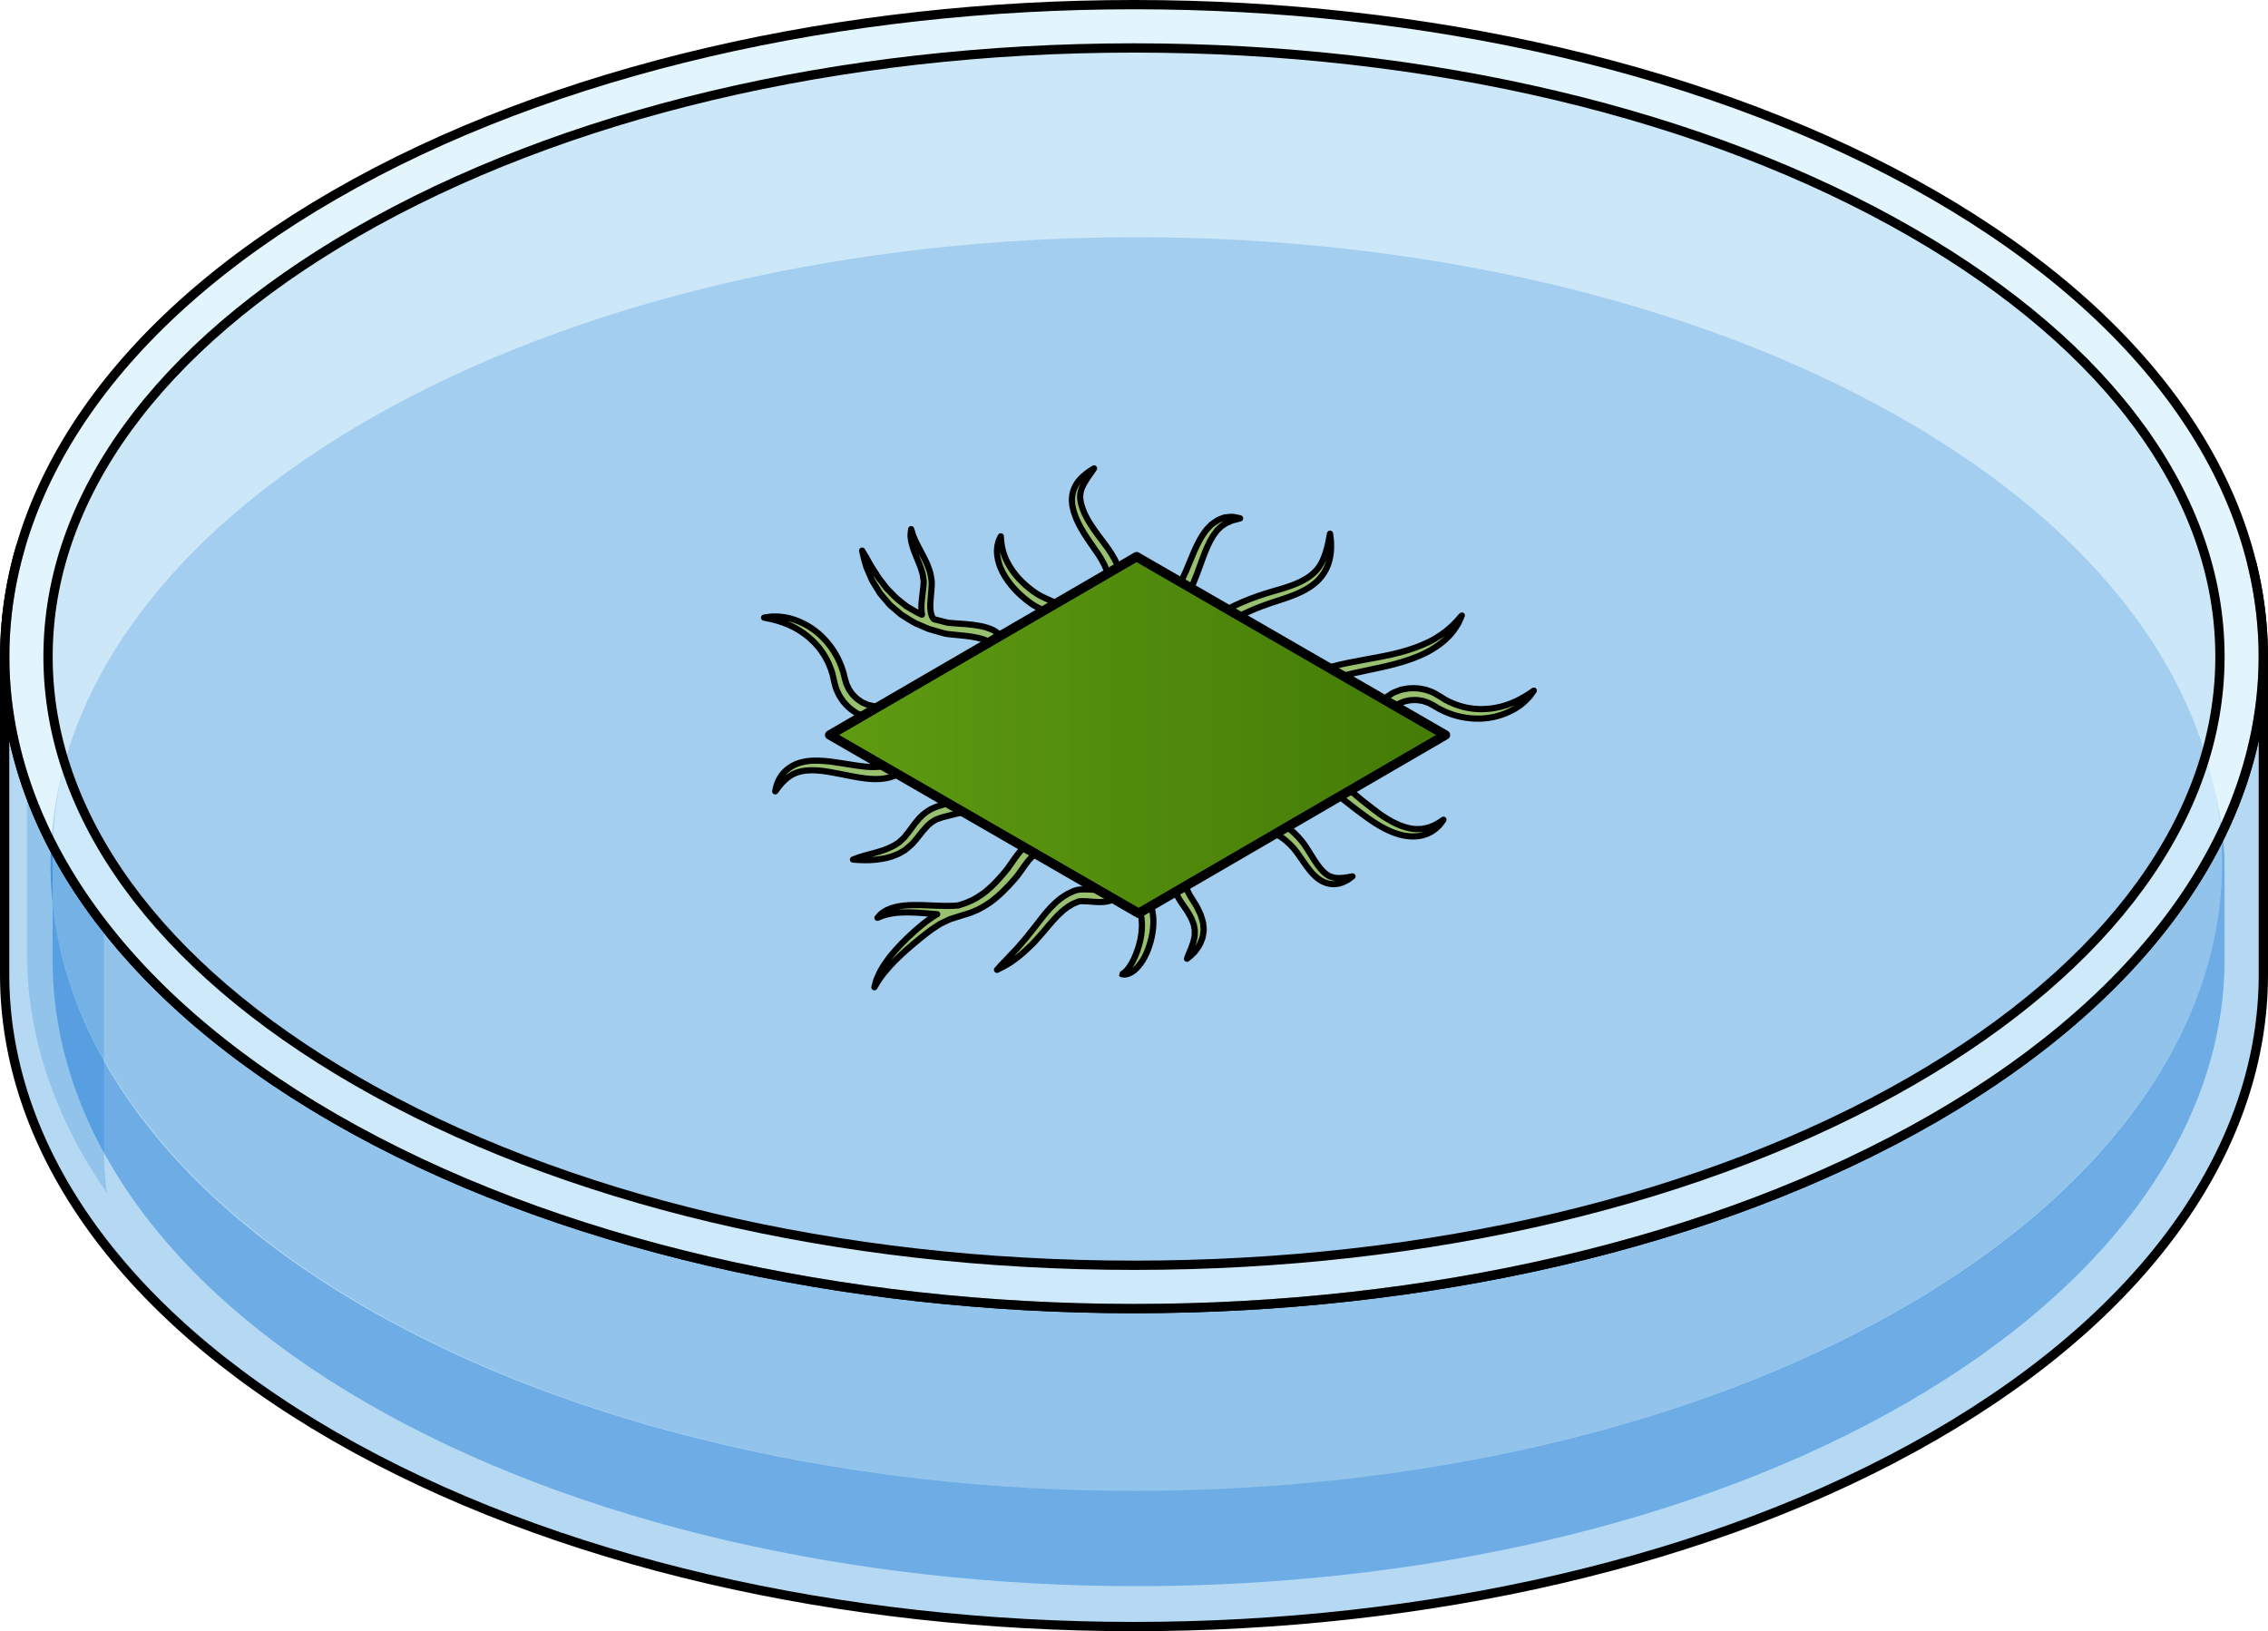 <?xml version="1.0" encoding="utf-8"?>
<!-- Generator: Adobe Illustrator 16.0.0, SVG Export Plug-In . SVG Version: 6.00 Build 0)  -->
<!DOCTYPE svg PUBLIC "-//W3C//DTD SVG 1.1//EN" "http://www.w3.org/Graphics/SVG/1.1/DTD/svg11.dtd">
<svg version="1.1" id="Layer_1" xmlns="http://www.w3.org/2000/svg" xmlns:xlink="http://www.w3.org/1999/xlink" x="0px" y="0px"
	 width="366.516px" height="263.631px" viewBox="0 0 366.516 263.631" enable-background="new 0 0 366.516 263.631"
	 xml:space="preserve">
<g>
	<g>
		<path opacity="0.6" fill="#CEEEFB" d="M183.258,204.49c-47.736,0-92.387-10.588-125.723-29.813
			C25.438,156.143,7.76,131.791,7.764,106.115C7.766,80.44,25.441,56.1,57.537,37.574C90.871,18.342,135.521,7.75,183.258,7.75
			c47.738,0,92.387,10.592,125.721,29.824c32.094,18.525,49.771,42.866,49.775,68.541c0.002,25.676-17.676,50.027-49.777,68.563
			C275.645,193.902,230.996,204.49,183.258,204.49z"/>
		<path opacity="0.1" fill="#006AD1" d="M183.258,204.49c-47.736,0-92.387-10.588-125.723-29.813
			C25.438,156.143,7.76,131.791,7.764,106.115C7.766,80.44,25.441,56.1,57.537,37.574C90.871,18.342,135.521,7.75,183.258,7.75
			c47.738,0,92.387,10.592,125.721,29.824c32.094,18.525,49.771,42.866,49.775,68.541c0.002,25.676-17.676,50.027-49.777,68.563
			C275.645,193.902,230.996,204.49,183.258,204.49z"/>
		<path opacity="0.6" fill="#CEEEFB" d="M363.885,90.963c7.896,31.848-9.238,65.43-51.408,89.779
			c-71.086,40.998-187.348,40.998-258.439,0C10.754,155.748-6.154,121.028,3.311,88.439c-1.707,5.857-2.561,11.781-2.561,17.709
			V157.5c0,27.098,17.77,54.15,53.256,74.631c71.092,41,187.354,41,258.439,0c35.504-20.48,53.32-47.533,53.32-74.584v-51.398
			C365.766,101.074,365.139,95.996,363.885,90.963z"/>
		<path opacity="0.2" fill="#006AD1" d="M363.885,90.963c7.896,31.848-9.238,65.43-51.408,89.779
			c-71.086,40.998-187.348,40.998-258.439,0C10.754,155.748-6.154,121.028,3.311,88.439c-1.707,5.857-2.561,11.781-2.561,17.709
			V157.5c0,27.098,17.77,54.15,53.256,74.631c71.092,41,187.354,41,258.439,0c35.504-20.48,53.32-47.533,53.32-74.584v-51.398
			C365.766,101.074,365.139,95.996,363.885,90.963z"/>
		<path opacity="0.4" fill="#006AD1" d="M357.295,125.053c7.602,30.623-9.065,62.914-49.614,86.328
			c-68.342,39.416-180.212,39.416-248.56,0c-41.609-24.027-57.564-57.404-48.467-88.734c-1.641,5.629-2.16,11.324-2.16,17.02v15.369
			c0,26.053,16.734,52.061,50.852,71.752c68.346,39.416,180.33,39.416,248.674,0c34.135-19.691,51.475-45.699,51.475-71.705v-15.416
			C359.494,134.781,358.503,129.896,357.295,125.053z"/>
		<path opacity="0.2" fill="#006AD1" d="M59.38,211.381c68.348,39.416,180.122,39.416,248.463,0
			c40.549-23.414,57.021-55.705,49.42-86.328c-5.201-20.953-21.674-41.127-49.42-57.141c-34.176-19.72-79.211-29.578-124.245-29.576
			C138.574,38.338,93.55,48.197,59.38,67.912c-2.652,1.531-5.188,3.104-7.635,4.707c-22.162,14.531-35.882,31.936-41.135,50.027
			C1.513,153.977,17.77,187.354,59.38,211.381z"/>
		<path opacity="0.2" fill="#006AD1" d="M4.355,127.025v26.969c0,13.197,4.305,26.381,12.898,38.775
			c-0.313-2.504-0.469-5.012-0.469-7.521v-35.707C11.152,142.283,7.016,134.725,4.355,127.025z"/>
		
			<path fill="none" stroke="#000000" stroke-width="1.5" stroke-linecap="round" stroke-linejoin="round" stroke-miterlimit="10" d="
			M363.885,90.963c7.896,31.848-9.238,65.43-51.408,89.779c-71.086,40.998-187.348,40.998-258.439,0
			C10.754,155.748-6.154,121.028,3.311,88.439c-1.707,5.857-2.561,11.781-2.561,17.709V157.5c0,27.098,17.77,54.15,53.256,74.631
			c71.092,41,187.354,41,258.439,0c35.504-20.48,53.32-47.533,53.32-74.584v-51.398C365.766,101.074,365.139,95.996,363.885,90.963z
			"/>
		<path opacity="0.6" fill="#CEEEFB" d="M312.477,31.512c-71.086-41.016-187.348-41.016-258.439,0
			c-71.033,41-71.033,108.213,0,149.23c71.092,40.998,187.354,40.998,258.439,0C383.512,139.725,383.512,72.512,312.477,31.512z
			 M308.977,174.678c-33.332,19.225-77.98,29.813-125.719,29.813c-47.736,0-92.387-10.588-125.723-29.813
			C25.438,156.143,7.76,131.791,7.764,106.115C7.766,80.44,25.441,56.1,57.537,37.574C90.871,18.342,135.521,7.75,183.258,7.75
			c47.738,0,92.387,10.592,125.721,29.824c32.094,18.525,49.771,42.866,49.775,68.541
			C358.756,131.791,341.078,156.143,308.977,174.678z"/>
		
			<path fill="none" stroke="#000000" stroke-width="1.5" stroke-linecap="round" stroke-linejoin="round" stroke-miterlimit="10" d="
			M312.477,31.512c-71.086-41.016-187.348-41.016-258.439,0c-71.033,41-71.033,108.213,0,149.23
			c71.092,40.998,187.354,40.998,258.439,0C383.512,139.725,383.512,72.512,312.477,31.512z"/>
		
			<path fill="none" stroke="#000000" stroke-width="1.5" stroke-linecap="round" stroke-linejoin="round" stroke-miterlimit="10" d="
			M183.258,204.49c-47.736,0-92.387-10.588-125.723-29.813C25.438,156.143,7.76,131.791,7.764,106.115
			C7.766,80.44,25.441,56.1,57.537,37.574C90.871,18.342,135.521,7.75,183.258,7.75c47.738,0,92.387,10.592,125.721,29.824
			c32.094,18.525,49.771,42.866,49.775,68.541c0.002,25.676-17.676,50.027-49.777,68.563
			C275.645,193.902,230.996,204.49,183.258,204.49z"/>
	</g>
	<g>
		<g>
			<path fill="#98C06E" stroke="#000000" stroke-linecap="round" stroke-linejoin="round" stroke-miterlimit="10" d="
				M211.539,94.952c0.785-0.493,1.5-1.105,2.026-1.807c0.546-0.687,0.918-1.437,1.137-2.146c0.113-0.354,0.213-0.693,0.256-1.024
				c0.065-0.327,0.108-0.637,0.119-0.931c0.051-0.584,0.017-1.089,0.015-1.502c-0.074-0.826-0.153-1.288-0.153-1.288
				s-0.024,0.115-0.071,0.332c-0.044,0.215-0.092,0.532-0.181,0.928c-0.09,0.395-0.167,0.877-0.34,1.402
				c-0.068,0.267-0.149,0.546-0.262,0.827c-0.095,0.29-0.213,0.581-0.356,0.873c-0.12,0.305-0.317,0.577-0.478,0.881
				c-0.211,0.27-0.397,0.569-0.662,0.817c-0.495,0.52-1.095,0.997-1.812,1.379c-1.416,0.803-3.129,1.334-4.906,1.827
				c-1.825,0.519-3.604,1.14-5.248,1.85c-1.64,0.713-3.142,1.507-4.344,2.452c-0.601,0.472-1.121,0.997-1.513,1.575
				c-0.394,0.572-0.642,1.225-0.689,1.804c-0.028,0.29-0.021,0.538,0.012,0.785c0.04,0.229,0.098,0.513,0.132,0.581
				c0.073,0.205,0.112,0.314,0.112,0.314l1.883-0.674c0,0-0.04-0.109-0.114-0.313c-0.056-0.132-0.011-0.121-0.039-0.198
				c-0.009-0.063-0.016-0.184-0.004-0.294c0.014-0.23,0.11-0.537,0.354-0.899c0.238-0.361,0.617-0.762,1.098-1.164
				c1.955-1.619,5.388-3.115,8.836-4.203C208.112,96.57,209.97,95.953,211.539,94.952z"/>
			<path fill="#98C06E" stroke="#000000" stroke-linecap="round" stroke-linejoin="round" stroke-miterlimit="10" d="
				M235.375,100.443c-0.3,0.283-0.623,0.656-1.055,1.018c-0.213,0.18-0.439,0.372-0.679,0.574c-0.252,0.184-0.517,0.376-0.793,0.577
				c-0.565,0.382-1.188,0.776-1.895,1.113c-0.699,0.345-1.459,0.672-2.268,0.957c-1.612,0.586-3.41,1.035-5.244,1.393
				c-1.857,0.351-3.715,0.7-5.456,1.028c-1.773,0.354-3.42,0.782-4.826,1.325c-0.704,0.27-1.345,0.585-1.909,0.954
				c-0.56,0.371-1.068,0.832-1.378,1.438c-0.149,0.309-0.23,0.64-0.239,0.934c-0.012,0.282,0.038,0.557,0.112,0.783
				c0.114,0.319,0.144,0.344,0.149,0.369l1.832-0.801c0,0-0.012-0.027-0.035-0.08c-0.012-0.025-0.026-0.059-0.043-0.097
				c-0.016-0.034-0.049-0.104-0.028-0.082c0.021,0.04-0.021-0.038,0.039-0.149c0.066-0.135,0.291-0.404,0.691-0.667
				c0.398-0.264,0.925-0.533,1.538-0.79c1.228-0.513,2.783-0.966,4.477-1.35c1.734-0.373,3.584-0.771,5.434-1.17
				c1.861-0.436,3.732-0.957,5.422-1.669c0.84-0.363,1.645-0.749,2.357-1.207c0.72-0.441,1.367-0.921,1.918-1.411
				c0.266-0.258,0.533-0.488,0.76-0.736c0.215-0.258,0.418-0.504,0.608-0.733c0.36-0.476,0.609-0.936,0.841-1.285
				c0.354-0.777,0.53-1.216,0.53-1.216S235.905,99.823,235.375,100.443z"/>
			<path fill="#98C06E" stroke="#000000" stroke-linecap="round" stroke-linejoin="round" stroke-miterlimit="10" d="
				M232.313,133.088c-0.151,0.085-0.319,0.18-0.502,0.281c-0.187,0.092-0.4,0.163-0.617,0.253c-0.438,0.169-0.948,0.283-1.5,0.357
				c-0.561,0.024-1.163,0.052-1.797-0.098c-0.63-0.125-1.291-0.321-1.947-0.618c-0.66-0.28-1.327-0.635-1.98-1.043
				c-0.652-0.396-1.286-0.868-1.928-1.357c-1.299-0.982-2.551-2.002-3.693-2.984c-0.551-0.51-1.116-0.976-1.588-1.467
				c-0.489-0.479-0.949-0.931-1.327-1.379c-0.196-0.219-0.385-0.429-0.563-0.629c-0.167-0.198-0.301-0.389-0.44-0.564
				c-0.271-0.359-0.522-0.635-0.696-0.972c-0.366-0.615-0.575-0.967-0.575-0.967l-1.721,1.02c0,0,0.212,0.351,0.582,0.963
				c0.157,0.302,0.477,0.688,0.809,1.122c0.169,0.215,0.347,0.455,0.541,0.684c0.2,0.212,0.409,0.436,0.629,0.668
				c0.43,0.478,0.932,0.942,1.463,1.432c0.52,0.508,1.115,0.97,1.707,1.484c1.212,0.981,2.531,1.99,3.871,2.943
				c0.679,0.478,1.381,0.954,2.124,1.365c0.732,0.409,1.478,0.789,2.253,1.052c0.767,0.273,1.549,0.47,2.313,0.519
				c0.759,0.082,1.498-0.005,2.149-0.143c0.649-0.179,1.21-0.432,1.653-0.728c0.445-0.299,0.777-0.61,1.036-0.878
				c0.26-0.266,0.406-0.525,0.529-0.675c0.109-0.161,0.168-0.247,0.168-0.247s-0.089,0.057-0.254,0.162
				C232.844,132.744,232.633,132.932,232.313,133.088z"/>
			<path fill="#98C06E" stroke="#000000" stroke-linecap="round" stroke-linejoin="round" stroke-miterlimit="10" d="
				M216.781,141.897c-0.174,0.006-0.358,0.011-0.554,0.017c-0.185-0.019-0.38-0.039-0.583-0.06c-0.385-0.1-0.79-0.191-1.152-0.459
				c-0.366-0.241-0.728-0.56-1.059-0.969c-0.684-0.793-1.296-1.832-1.959-2.892l-0.501-0.779c-0.192-0.285-0.386-0.552-0.591-0.807
				c-0.411-0.509-0.848-0.977-1.306-1.4c-0.925-0.834-1.917-1.532-2.988-1.88c-0.528-0.179-1.07-0.268-1.571-0.24
				c-0.503,0.021-0.923,0.107-1.321,0.288c-0.435,0.177-0.552,0.291-0.68,0.368c-0.121,0.079-0.186,0.121-0.186,0.121l1.102,1.67
				c0,0,0.063-0.043,0.184-0.123c0.114-0.079,0.333-0.232,0.414-0.229c0.086-0.047,0.321-0.109,0.563-0.116
				c0.248-0.02,0.557,0.024,0.908,0.124c0.705,0.186,1.552,0.705,2.361,1.383c0.404,0.345,0.799,0.736,1.168,1.156
				c0.184,0.21,0.357,0.433,0.518,0.648l0.528,0.753c0.358,0.507,0.717,1.014,1.069,1.513c0.379,0.5,0.753,1.006,1.215,1.447
				c0.445,0.442,0.956,0.848,1.528,1.095c0.558,0.277,1.163,0.359,1.688,0.371c0.263-0.021,0.511-0.05,0.741-0.085
				c0.22-0.068,0.429-0.132,0.624-0.192c0.373-0.155,0.676-0.323,0.92-0.456c0.463-0.33,0.703-0.529,0.703-0.529
				s-0.323,0.048-0.849,0.15C217.454,141.826,217.136,141.879,216.781,141.897z"/>
			<path fill="#98C06E" stroke="#000000" stroke-linecap="round" stroke-linejoin="round" stroke-miterlimit="10" d="
				M194.415,149.118c-0.054-0.286-0.161-0.554-0.243-0.836c-0.146-0.578-0.446-1.078-0.697-1.612
				c-0.267-0.523-0.561-0.927-0.836-1.389l-0.217-0.345c-0.061-0.098-0.124-0.192-0.176-0.294c-0.114-0.196-0.209-0.396-0.298-0.594
				c-0.349-0.795-0.434-1.569-0.29-2.042c0.084-0.229,0.159-0.424,0.301-0.562c0.122-0.146,0.281-0.268,0.382-0.326
				c0.063-0.067,0.295-0.158,0.395-0.207c0.113-0.052,0.175-0.08,0.175-0.08l-0.85-1.811c0,0-0.06,0.028-0.173,0.082
				c-0.124,0.064-0.244,0.094-0.561,0.302c-0.299,0.183-0.595,0.417-0.889,0.77c-0.309,0.338-0.547,0.834-0.678,1.368
				c-0.245,1.099,0.036,2.258,0.528,3.272c0.128,0.254,0.264,0.508,0.42,0.751c0.073,0.125,0.158,0.242,0.241,0.362l0.216,0.31
				c0.282,0.43,0.638,0.883,0.869,1.306c0.221,0.423,0.514,0.827,0.646,1.271c0.077,0.218,0.186,0.432,0.24,0.647
				c0.034,0.215,0.068,0.429,0.117,0.639c0.07,0.211,0.035,0.42,0.033,0.625c-0.018,0.205,0.017,0.412-0.019,0.612
				c-0.105,0.394-0.142,0.787-0.281,1.139c-0.14,0.35-0.255,0.684-0.353,0.988c-0.13,0.297-0.243,0.556-0.336,0.769
				c-0.171,0.444-0.259,0.717-0.259,0.717s0.221-0.163,0.591-0.482c0.175-0.17,0.389-0.375,0.633-0.611
				c0.208-0.27,0.438-0.585,0.674-0.943c0.246-0.352,0.374-0.827,0.582-1.295c0.086-0.24,0.106-0.515,0.15-0.787
				c0.034-0.273,0.098-0.558,0.051-0.841C194.485,149.705,194.45,149.414,194.415,149.118z"/>
			<path fill="#98C06E" stroke="#000000" stroke-linecap="round" stroke-linejoin="round" stroke-miterlimit="10" d="
				M185.712,145.789c-0.162-0.298-0.308-0.537-0.499-0.766c-0.191-0.243-0.291-0.327-0.364-0.401
				c-0.073-0.073-0.112-0.111-0.112-0.111l-1.398,1.43c0,0,0.04,0.039,0.115,0.111c0.076,0.071,0.204,0.192,0.242,0.262
				c0.063,0.065,0.168,0.229,0.266,0.402c0.096,0.182,0.193,0.4,0.278,0.661c0.355,1.033,0.408,2.716,0.078,4.346
				c-0.321,1.633-0.96,3.21-1.603,4.24c-0.323,0.516-0.642,0.91-0.926,1.146c-0.28,0.239-0.515,0.321-0.51,0.334
				c0,0,0.059,0.012,0.167,0.035c0.114,0.024,0.277,0.021,0.501,0.005c0.214-0.039,0.475-0.113,0.746-0.254
				c0.264-0.145,0.557-0.334,0.817-0.587c0.536-0.5,1.044-1.176,1.458-1.959c0.415-0.784,0.736-1.67,0.989-2.577
				c0.49-1.814,0.604-3.781,0.154-5.299C186.01,146.43,185.865,146.086,185.712,145.789z"/>
			<path fill="#98C06E" stroke="#000000" stroke-linecap="round" stroke-linejoin="round" stroke-miterlimit="10" d="
				M179.087,143.51c-0.051,0.135-0.061,0.047-0.047,0.041c0.049-0.021-0.051,0.021-0.076,0.058
				c-0.132,0.063-0.374,0.149-0.751,0.185c-0.381,0.031-0.856,0.023-1.408,0.002c-0.556-0.02-1.17-0.074-1.915-0.051
				c-0.369,0.013-0.781,0.04-1.325,0.246c-0.315,0.146-0.625,0.27-0.963,0.441c-0.352,0.216-0.735,0.432-1.066,0.672
				c-0.307,0.252-0.641,0.487-0.93,0.762c-0.589,0.542-1.135,1.127-1.635,1.728c-0.502,0.6-0.965,1.217-1.416,1.806
				c-0.412,0.564-0.922,1.142-1.348,1.698c-0.429,0.582-0.89,1.046-1.294,1.538c-0.207,0.242-0.407,0.478-0.602,0.705
				c-0.21,0.216-0.413,0.424-0.608,0.624c-0.763,0.822-1.409,1.514-1.883,1.981c-0.452,0.495-0.703,0.797-0.703,0.797
				s0.35-0.16,0.949-0.475c0.294-0.167,0.651-0.371,1.061-0.604c0.397-0.252,0.817-0.575,1.28-0.925
				c0.473-0.339,0.945-0.754,1.432-1.218c0.494-0.45,1.023-0.942,1.487-1.47c0.483-0.536,0.96-1.049,1.465-1.662
				c0.482-0.576,0.958-1.149,1.452-1.693c0.487-0.55,0.997-1.057,1.521-1.51c0.259-0.232,0.542-0.411,0.805-0.617
				c0.267-0.18,0.523-0.307,0.773-0.467c0.298-0.142,0.644-0.269,0.953-0.4c0.099-0.021,0.362-0.077,0.643-0.064
				c0.56-0.001,1.173,0.066,1.753,0.107c0.583,0.046,1.15,0.063,1.691,0.023c0.545-0.046,1.089-0.178,1.548-0.418
				c0.237-0.165,0.419-0.248,0.614-0.488c0.18-0.203,0.334-0.442,0.34-0.48c0.077-0.16,0.119-0.246,0.119-0.246l-1.801-0.871
				C179.203,143.264,179.163,143.349,179.087,143.51z"/>
			<path fill="#98C06E" stroke="#000000" stroke-linecap="round" stroke-linejoin="round" stroke-miterlimit="10" d="
				M163.479,142.619c0.149-0.165,0.296-0.328,0.439-0.487c0.16-0.173,0.298-0.359,0.443-0.534c0.552-0.698,0.961-1.346,1.338-1.855
				c0.374-0.525,0.715-0.912,1.002-1.207c0.266-0.225,0.408-0.391,0.689-0.531c0.223-0.131,0.341-0.201,0.341-0.201l-1.012-1.725
				c0,0-0.118,0.07-0.341,0.202c-0.187,0.087-0.622,0.416-1.073,0.834c-0.386,0.396-0.811,0.896-1.212,1.468
				c-0.417,0.572-0.818,1.207-1.274,1.817c-0.421,0.553-1.093,1.318-1.681,1.945c-0.612,0.671-1.313,1.315-2.065,1.92
				c-0.78,0.558-1.603,1.117-2.548,1.48c-0.45,0.228-0.959,0.34-1.441,0.516l-0.189,0.064c-0.104,0.009-0.216,0.017-0.333,0.031
				c-0.251,0.033-0.554,0.026-0.875,0.048c-1.299,0.055-3.101-0.082-4.931-0.131c-0.92-0.003-1.844-0.015-2.721,0.09
				c-0.436,0.039-0.861,0.128-1.256,0.209c-0.394,0.127-0.771,0.189-1.1,0.352c-0.33,0.145-0.628,0.272-0.874,0.459
				c-0.241,0.179-0.458,0.312-0.586,0.466c-0.272,0.3-0.419,0.483-0.419,0.483s0.222-0.078,0.596-0.236
				c0.178-0.104,0.414-0.145,0.662-0.218c0.235-0.089,0.537-0.133,0.85-0.203c0.308-0.082,0.669-0.098,1.029-0.155
				c0.377-0.007,0.761-0.064,1.173-0.057c0.409-0.006,0.833-0.016,1.268,0.004c0.433,0.004,0.879,0.047,1.321,0.068
				c0.933,0.063,1.868,0.149,2.755,0.22c-0.121,0.062-0.244,0.122-0.36,0.188l-0.703,0.488c-0.967,0.627-1.752,1.352-2.57,2.04
				c-1.536,1.375-2.929,2.808-3.976,4.118c-0.506,0.68-0.967,1.299-1.31,1.9c-0.369,0.578-0.578,1.155-0.795,1.591
				c-0.183,0.458-0.256,0.846-0.337,1.091c-0.064,0.252-0.099,0.387-0.099,0.387s0.073-0.119,0.212-0.342
				c0.141-0.22,0.3-0.561,0.583-0.946c0.293-0.38,0.583-0.872,1.043-1.354c0.408-0.516,0.917-1.059,1.481-1.638
				c0.586-0.563,1.202-1.187,1.91-1.796c0.701-0.611,1.441-1.245,2.251-1.9c0.797-0.596,1.599-1.311,2.479-1.83l0.65-0.425
				l0.674-0.324c0.457-0.209,0.865-0.457,1.425-0.599l1.528-0.485c0.553-0.183,1.122-0.302,1.651-0.549
				c1.093-0.397,2.073-1.02,2.979-1.644c0.874-0.668,1.658-1.364,2.34-2.077C162.856,143.295,163.19,142.949,163.479,142.619z"/>
			<path fill="#98C06E" stroke="#000000" stroke-linecap="round" stroke-linejoin="round" stroke-miterlimit="10" d="
				M143.634,138.558c0.299-0.08,0.606-0.165,0.928-0.307c0.31-0.128,0.673-0.261,0.921-0.421l0.41-0.234l0.208-0.117l0.052-0.03
				c0.104-0.068,0.059-0.043,0.095-0.069l0.104-0.085c0.276-0.231,0.555-0.464,0.834-0.698c0.284-0.234,0.472-0.512,0.711-0.769
				c0.488-0.545,0.791-0.998,1.202-1.489c0.213-0.238,0.424-0.476,0.632-0.709l0.155-0.176c-0.02,0.022,0.083-0.071,0.118-0.102
				l0.302-0.269c0.417-0.32,0.816-0.586,1.266-0.748c0.436-0.181,0.906-0.3,1.374-0.415c0.472-0.119,0.903-0.229,1.286-0.325
				c0.185-0.043,0.357-0.083,0.517-0.119c0.219-0.063,0.351-0.06,0.639-0.204c0.23-0.108,0.5-0.264,0.586-0.344
				c0.081-0.076,0.149-0.14,0.205-0.192c0.11-0.104,0.17-0.159,0.17-0.159l-1.355-1.471c0,0-0.059,0.057-0.169,0.161
				c-0.055,0.053-0.123,0.118-0.203,0.194c-0.077,0.066-0.062-0.017-0.08,0.009c-0.026,0.028-0.372,0.1-0.818,0.21
				c-0.383,0.105-0.814,0.225-1.285,0.354c-0.472,0.137-1.025,0.294-1.612,0.561c-0.595,0.245-1.18,0.651-1.704,1.099l-0.373,0.356
				c-0.076,0.077-0.095,0.082-0.219,0.22l-0.149,0.181c-0.199,0.242-0.401,0.487-0.604,0.733c-0.393,0.502-0.808,1.138-1.177,1.571
				c-0.193,0.226-0.36,0.507-0.572,0.69l-0.616,0.576l-0.076,0.073c0.007-0.001-0.067,0.053,0.005,0.008l-0.051,0.032l-0.2,0.129
				l-0.398,0.256c-0.271,0.195-0.502,0.26-0.741,0.396c-0.226,0.13-0.487,0.23-0.748,0.326c-0.256,0.099-0.506,0.204-0.765,0.278
				c-0.504,0.178-1.006,0.295-1.467,0.425c-0.932,0.229-1.722,0.476-2.272,0.647c-0.549,0.197-0.856,0.329-0.856,0.329
				s0.336,0.038,0.912,0.073c0.574,0.014,1.396,0.063,2.389-0.019c0.498-0.039,1.036-0.106,1.612-0.214
				C143.039,138.722,143.334,138.647,143.634,138.558z"/>
			<path fill="#98C06E" stroke="#000000" stroke-linecap="round" stroke-linejoin="round" stroke-miterlimit="10" d="
				M142.875,125.82c0.461-0.07,0.838-0.147,1.204-0.274c0.379-0.115,0.576-0.212,0.715-0.274c0.143-0.063,0.219-0.097,0.219-0.097
				l-0.822-1.824c0,0-0.076,0.035-0.218,0.1c-0.146,0.07-0.364,0.17-0.547,0.215c-0.184,0.069-0.503,0.143-0.844,0.196
				c-0.349,0.053-0.754,0.09-1.214,0.096c-1.84,0.067-4.429-0.513-7.138-0.874c-1.358-0.158-2.775-0.244-4.126-0.013
				c-0.67,0.136-1.32,0.322-1.888,0.626c-0.56,0.31-1.065,0.652-1.437,1.063c-0.389,0.389-0.667,0.808-0.864,1.191
				c-0.212,0.379-0.316,0.739-0.429,1.018c-0.154,0.591-0.202,0.927-0.202,0.927s0.054-0.067,0.154-0.194
				c0.097-0.128,0.224-0.32,0.408-0.546c0.188-0.221,0.382-0.509,0.671-0.773c0.134-0.141,0.27-0.292,0.438-0.423
				c0.159-0.141,0.32-0.29,0.513-0.412c0.724-0.556,1.713-0.907,2.842-1.02c1.134-0.112,2.402,0.004,3.681,0.224
				c2.561,0.428,5.191,1.143,7.376,1.159C141.909,125.927,142.42,125.887,142.875,125.82z"/>
			<path fill="#98C06E" stroke="#000000" stroke-linecap="round" stroke-linejoin="round" stroke-miterlimit="10" d="
				M126.598,100.633c0.254,0.102,0.521,0.209,0.799,0.321c1.101,0.463,2.301,1.173,3.409,2.134c0.277,0.238,0.535,0.509,0.813,0.763
				c0.251,0.28,0.51,0.56,0.752,0.856c0.465,0.608,0.909,1.251,1.252,1.946c0.188,0.34,0.349,0.691,0.484,1.054
				c0.163,0.356,0.257,0.709,0.368,1.058c0.122,0.322,0.183,0.773,0.275,1.148l0.063,0.267l0.085,0.329
				c0.059,0.219,0.117,0.437,0.176,0.652c0.141,0.421,0.352,0.806,0.526,1.196c0.208,0.371,0.466,0.704,0.692,1.042
				c0.524,0.622,1.078,1.173,1.691,1.558c0.147,0.103,0.293,0.202,0.435,0.3c0.157,0.072,0.312,0.144,0.461,0.212
				c0.306,0.13,0.579,0.272,0.87,0.363c0.597,0.133,1.191,0.283,1.564,0.297c0.728,0.01,1.143,0.016,1.143,0.016l0.023-2
				c0,0-0.416-0.003-1.143-0.007c-0.352-0.015-0.61-0.145-1.006-0.199c-0.19-0.058-0.397-0.172-0.616-0.259
				c-0.11-0.046-0.223-0.092-0.339-0.14c-0.104-0.07-0.211-0.142-0.32-0.215c-0.46-0.262-0.878-0.665-1.29-1.116
				c-0.172-0.252-0.381-0.494-0.547-0.77c-0.132-0.292-0.309-0.577-0.424-0.889l-0.142-0.483l-0.075-0.243l-0.02-0.062l-0.026-0.108
				l-0.036-0.146c-0.11-0.399-0.16-0.759-0.327-1.205c-0.145-0.429-0.284-0.868-0.476-1.262c-0.169-0.41-0.365-0.808-0.591-1.19
				c-0.425-0.78-0.96-1.491-1.518-2.157c-0.288-0.326-0.594-0.632-0.892-0.935c-0.324-0.276-0.625-0.571-0.961-0.813
				c-1.315-1.005-2.743-1.636-3.997-1.982c-0.318-0.072-0.62-0.15-0.91-0.206c-0.294-0.033-0.572-0.065-0.834-0.095
				c-0.523-0.046-0.983-0.008-1.353-0.015c-0.747,0.093-1.157,0.173-1.157,0.173s0.422,0.093,1.127,0.231
				c0.35,0.1,0.778,0.172,1.246,0.339C126.088,100.467,126.336,100.548,126.598,100.633z"/>
			<path fill="#98C06E" stroke="#000000" stroke-linecap="round" stroke-linejoin="round" stroke-miterlimit="10" d="
				M245.113,113.281c-0.25,0.11-0.514,0.225-0.789,0.345c-1.101,0.462-2.448,0.821-3.91,0.939c-0.364,0.031-0.738,0.026-1.113,0.046
				c-0.376-0.017-0.757-0.027-1.139-0.063c-0.76-0.095-1.529-0.227-2.266-0.47c-0.375-0.103-0.737-0.234-1.092-0.392
				c-0.368-0.133-0.686-0.313-1.013-0.478c-0.315-0.139-0.68-0.411-1.013-0.608l-0.233-0.142l-0.295-0.17
				c-0.197-0.111-0.394-0.222-0.589-0.331c-0.398-0.194-0.821-0.313-1.223-0.462c-0.41-0.111-0.829-0.161-1.229-0.235
				c-0.812-0.062-1.592-0.052-2.297,0.116c-0.176,0.033-0.349,0.067-0.518,0.101c-0.162,0.062-0.321,0.122-0.475,0.181
				c-0.307,0.127-0.6,0.223-0.868,0.366c-0.513,0.333-1.037,0.652-1.308,0.909c-0.517,0.513-0.812,0.805-0.812,0.805l1.411,1.418
				c0,0,0.294-0.296,0.806-0.812c0.256-0.24,0.53-0.334,0.847-0.578c0.174-0.096,0.4-0.164,0.616-0.259
				c0.109-0.047,0.221-0.095,0.337-0.145c0.123-0.025,0.248-0.051,0.377-0.078c0.51-0.145,1.09-0.161,1.7-0.139
				c0.301,0.054,0.62,0.074,0.933,0.148c0.301,0.11,0.628,0.184,0.932,0.319l0.444,0.237l0.226,0.117l0.058,0.028l0.096,0.058
				l0.13,0.077c0.363,0.2,0.654,0.417,1.09,0.61c0.407,0.196,0.818,0.404,1.233,0.544c0.411,0.166,0.833,0.305,1.264,0.411
				c0.854,0.243,1.737,0.359,2.603,0.428c0.435,0.022,0.867,0.019,1.292,0.018c0.424-0.038,0.846-0.046,1.253-0.117
				c1.639-0.235,3.089-0.813,4.214-1.465c0.274-0.177,0.542-0.337,0.785-0.505c0.229-0.187,0.447-0.363,0.651-0.529
				c0.399-0.342,0.694-0.696,0.957-0.955c0.457-0.599,0.688-0.947,0.688-0.947s-0.361,0.236-0.954,0.643
				c-0.316,0.18-0.668,0.435-1.115,0.652C245.589,113.033,245.357,113.153,245.113,113.281z"/>
			<path fill="#98C06E" stroke="#000000" stroke-linecap="round" stroke-linejoin="round" stroke-miterlimit="10" d="
				M140.013,91.657c0.214,0.526,0.466,1.122,0.757,1.767c0.264,0.659,0.744,1.271,1.151,1.98c0.108,0.174,0.218,0.35,0.329,0.528
				c0.135,0.161,0.272,0.324,0.411,0.489c0.28,0.329,0.566,0.666,0.857,1.008c0.271,0.365,0.647,0.634,0.994,0.943
				c0.354,0.302,0.712,0.607,1.073,0.916c0.805,0.5,1.591,1.063,2.467,1.491l1.353,0.583l0.675,0.287
				c0.223,0.079,0.438,0.129,0.656,0.193c0.435,0.123,0.866,0.245,1.293,0.365l0.635,0.18c0.364,0.072,0.545,0.096,0.785,0.122
				c0.857,0.085,1.688,0.168,2.474,0.246c0.766,0.082,1.469,0.194,2.091,0.334c0.632,0.13,1.141,0.322,1.554,0.5
				c0.354,0.207,0.63,0.399,0.664,0.539c0.085,0.083,0.01,0.073,0.054,0.078c0.051-0.053,0.026,0.155,0.021,0.249
				c-0.015,0.214-0.022,0.328-0.022,0.328l1.998,0.109c0,0,0.006-0.115,0.02-0.33c-0.001-0.12,0.039-0.183-0.028-0.533
				c-0.057-0.286-0.14-0.681-0.325-0.91c-0.32-0.604-0.902-0.974-1.509-1.31c-0.61-0.271-1.297-0.507-2.021-0.632
				c-0.726-0.143-1.501-0.242-2.307-0.308c-0.785-0.057-1.614-0.116-2.471-0.179c-0.188-0.009-0.437-0.055-0.504-0.052l-0.64-0.163
				c-0.43-0.108-0.864-0.219-1.302-0.33c-0.088-0.023-0.175-0.049-0.265-0.07c-0.037-0.038-0.076-0.081-0.116-0.136
				c-0.052-0.05-0.093-0.124-0.135-0.209c-0.051-0.076-0.094-0.172-0.127-0.287c-0.088-0.213-0.135-0.503-0.178-0.828
				c-0.079-0.66-0.019-1.51,0.068-2.442c0.044-0.473,0.094-0.962,0.12-1.495c0.014-0.294,0.01-0.562-0.004-0.802
				c-0.043-0.322-0.091-0.563-0.138-0.847c-0.068-0.559-0.309-1.04-0.461-1.548c-0.215-0.465-0.399-0.95-0.629-1.365
				c-0.221-0.42-0.436-0.825-0.638-1.21c-0.219-0.376-0.379-0.738-0.55-1.066c-0.191-0.33-0.289-0.628-0.406-0.899
				c-0.063-0.137-0.122-0.265-0.177-0.383c-0.034-0.131-0.066-0.251-0.095-0.359c-0.129-0.432-0.218-0.678-0.218-0.678
				s-0.04,0.258-0.085,0.706c-0.007,0.111-0.014,0.235-0.021,0.37c0.015,0.139,0.031,0.289,0.049,0.449
				c0.047,0.322,0.105,0.704,0.223,1.069c0.207,0.76,0.561,1.595,0.914,2.459c0.19,0.437,0.341,0.873,0.52,1.322
				c0.106,0.45,0.306,0.903,0.331,1.357l0.09,0.651c0.006,0.264-0.003,0.497-0.021,0.699c-0.04,0.461-0.105,0.944-0.167,1.414
				c-0.121,0.949-0.23,1.871-0.165,2.726c0.017,0.206,0.042,0.405,0.077,0.599l-0.224-0.09c-0.781-0.349-1.52-0.837-2.265-1.256
				c-0.653-0.553-1.369-1.02-1.943-1.606c-0.286-0.295-0.568-0.586-0.844-0.87l-0.414-0.422c-0.118-0.154-0.235-0.308-0.352-0.458
				c-0.444-0.617-0.943-1.153-1.274-1.74c-0.35-0.574-0.686-1.097-0.993-1.56c-0.286-0.474-0.503-0.908-0.7-1.258
				c-0.406-0.696-0.66-1.095-0.66-1.095s0.09,0.452,0.284,1.247C139.721,90.629,139.837,91.114,140.013,91.657z"/>
			<path fill="#98C06E" stroke="#000000" stroke-linecap="round" stroke-linejoin="round" stroke-miterlimit="10" d="
				M161.234,90.211c0.047,0.237,0.091,0.486,0.172,0.729c0.13,0.5,0.347,0.998,0.592,1.498c0.508,0.994,1.213,1.948,2.004,2.813
				c0.398,0.43,0.818,0.838,1.257,1.212c0.417,0.372,0.924,0.758,1.327,1.042c0.456,0.334,0.986,0.615,1.413,0.832
				c0.436,0.218,0.828,0.415,1.167,0.599c0.322,0.192,0.631,0.354,0.829,0.522c0.259,0.173,0.312,0.279,0.413,0.348
				c0.046,0.01,0.105,0.125,0.152,0.206c0.048,0.081,0.088,0.15,0.121,0.206c0.065,0.112,0.101,0.173,0.101,0.173l1.725-1.014
				c0,0-0.036-0.06-0.103-0.171c-0.033-0.056-0.075-0.124-0.123-0.205c-0.051-0.081-0.087-0.163-0.227-0.315
				c-0.236-0.278-0.569-0.624-0.883-0.821c-0.328-0.259-0.7-0.45-1.104-0.66c-0.402-0.196-0.825-0.385-1.251-0.575
				c-0.431-0.198-0.803-0.37-1.2-0.633c-0.459-0.296-0.82-0.549-1.234-0.884c-0.407-0.316-0.801-0.667-1.173-1.035
				c-1.52-1.453-2.616-3.257-3.04-4.742c-0.124-0.371-0.182-0.722-0.257-1.04c-0.06-0.316-0.089-0.604-0.118-0.844
				c-0.026-0.477-0.057-0.775-0.057-0.775s-0.136,0.246-0.346,0.723c-0.065,0.243-0.15,0.545-0.221,0.902
				c-0.036,0.356-0.083,0.771-0.032,1.218C161.145,89.744,161.182,89.975,161.234,90.211z"/>
			<path fill="#98C06E" stroke="#000000" stroke-linecap="round" stroke-linejoin="round" stroke-miterlimit="10" d="
				M173.271,81.547l0.005,0.062l0.016,0.099l0.008,0.032l0.029,0.132l0.06,0.266c0.068,0.361,0.174,0.716,0.308,1.061
				c0.114,0.356,0.264,0.697,0.422,1.036c0.306,0.685,0.68,1.335,1.066,1.969c0.395,0.629,0.809,1.232,1.218,1.817
				c0.416,0.58,0.796,1.142,1.159,1.679c0.342,0.545,0.656,1.073,0.902,1.583c0.238,0.513,0.438,0.999,0.559,1.466
				c0.15,0.455,0.204,0.907,0.28,1.288c0.035,0.396,0.093,0.701,0.1,1.021c0.021,0.628,0.032,0.986,0.032,0.986l1.998-0.078
				c0,0-0.015-0.358-0.04-0.985c-0.009-0.308-0.077-0.757-0.129-1.23c-0.095-0.474-0.167-1.01-0.373-1.57
				c-0.171-0.569-0.434-1.158-0.737-1.751c-0.312-0.592-0.682-1.168-1.076-1.75c-0.813-1.147-1.708-2.236-2.479-3.391
				c-0.386-0.574-0.758-1.153-1.056-1.745c-0.155-0.294-0.302-0.588-0.413-0.888c-0.133-0.295-0.23-0.593-0.317-0.887l-0.12-0.38
				c-0.026-0.163-0.053-0.325-0.078-0.485c-0.077-0.351-0.045-0.57-0.047-0.809c0.001-0.489,0.171-0.999,0.355-1.439
				c0.208-0.441,0.438-0.851,0.68-1.201c0.213-0.37,0.459-0.665,0.635-0.926c0.363-0.52,0.564-0.83,0.564-0.83
				s-0.318,0.184-0.852,0.543c-0.501,0.392-1.278,0.918-1.941,1.904c-0.32,0.504-0.604,1.095-0.718,1.834
				c-0.055,0.376-0.104,0.788-0.055,1.08C173.247,81.219,173.26,81.382,173.271,81.547z"/>
			<path fill="#98C06E" stroke="#000000" stroke-linecap="round" stroke-linejoin="round" stroke-miterlimit="10" d="
				M190.609,97.696c0.186-0.136,0.439-0.471,0.711-0.799c0.302-0.343,0.516-0.716,0.757-1.13c0.264-0.409,0.443-0.87,0.683-1.35
				c0.213-0.48,0.416-0.991,0.62-1.515c0.38-1.03,0.784-2.128,1.188-3.227c0.214-0.526,0.41-1.067,0.652-1.556
				c0.12-0.246,0.238-0.49,0.355-0.731c0.135-0.225,0.268-0.446,0.398-0.664c0.116-0.233,0.275-0.413,0.42-0.604
				c0.156-0.176,0.266-0.406,0.438-0.541c0.161-0.156,0.318-0.309,0.47-0.455c0.15-0.156,0.343-0.224,0.5-0.346
				c0.315-0.25,0.659-0.376,0.971-0.502c0.154-0.067,0.299-0.148,0.44-0.193c0.146-0.031,0.28-0.06,0.401-0.085
				c0.49-0.129,0.795-0.222,0.795-0.222s-0.281-0.079-0.816-0.184c-0.136-0.021-0.285-0.042-0.448-0.066
				c-0.163-0.009-0.34,0.017-0.534,0.026c-0.194,0.021-0.401,0.045-0.619,0.07c-0.224,0.02-0.426,0.143-0.658,0.22
				c-0.48,0.146-0.906,0.456-1.364,0.789c-0.249,0.15-0.414,0.377-0.624,0.581c-0.199,0.211-0.417,0.423-0.576,0.668
				c-0.17,0.242-0.344,0.488-0.519,0.737c-0.146,0.259-0.293,0.521-0.442,0.786c-0.3,0.53-0.54,1.081-0.796,1.627
				c-0.452,1.085-0.903,2.169-1.327,3.186c-0.216,0.491-0.426,0.961-0.639,1.392c-0.229,0.412-0.414,0.837-0.646,1.156
				c-0.22,0.336-0.412,0.661-0.592,0.85c-0.188,0.218-0.281,0.41-0.513,0.583c-0.386,0.338-0.606,0.53-0.606,0.53l1.318,1.504
				C190.008,98.233,190.227,98.038,190.609,97.696z"/>
		</g>
		<g>
			<linearGradient id="SVGID_1_" gradientUnits="userSpaceOnUse" x1="134.068" y1="118.786" x2="233.606" y2="118.786">
				<stop  offset="0" style="stop-color:#5F9B12"/>
				<stop  offset="1" style="stop-color:#437B06"/>
			</linearGradient>
			<polyline fill="url(#SVGID_1_)" points="233.605,118.787 183.672,89.958 134.068,118.784 184.004,147.613 233.605,118.787 			"/>
			<g enable-background="new    ">
				<defs>
					<polygon id="SVGID_2_" enable-background="new    " points="134.068,118.784 183.672,89.958 233.605,118.787 184.004,147.613 
											"/>
				</defs>
				<clipPath id="SVGID_3_">
					<use xlink:href="#SVGID_2_"  overflow="visible"/>
				</clipPath>
			</g>
			<g>
				<defs>
					<polygon id="SVGID_4_" points="134.068,118.784 183.672,89.958 233.605,118.787 184.004,147.613 					"/>
				</defs>
				<clipPath id="SVGID_5_">
					<use xlink:href="#SVGID_4_"  overflow="visible"/>
				</clipPath>
				
					<polyline clip-path="url(#SVGID_5_)" fill="none" stroke="#000000" stroke-width="1.5" stroke-linecap="round" stroke-linejoin="round" stroke-miterlimit="10" points="
					233.605,118.787 183.672,89.958 134.068,118.784 184.004,147.613 233.605,118.787 				"/>
				
					<use xlink:href="#SVGID_4_"  overflow="visible" fill="none" stroke="#000000" stroke-width="1.5" stroke-linecap="round" stroke-linejoin="round" stroke-miterlimit="10"/>
			</g>
		</g>
	</g>
</g>
</svg>
